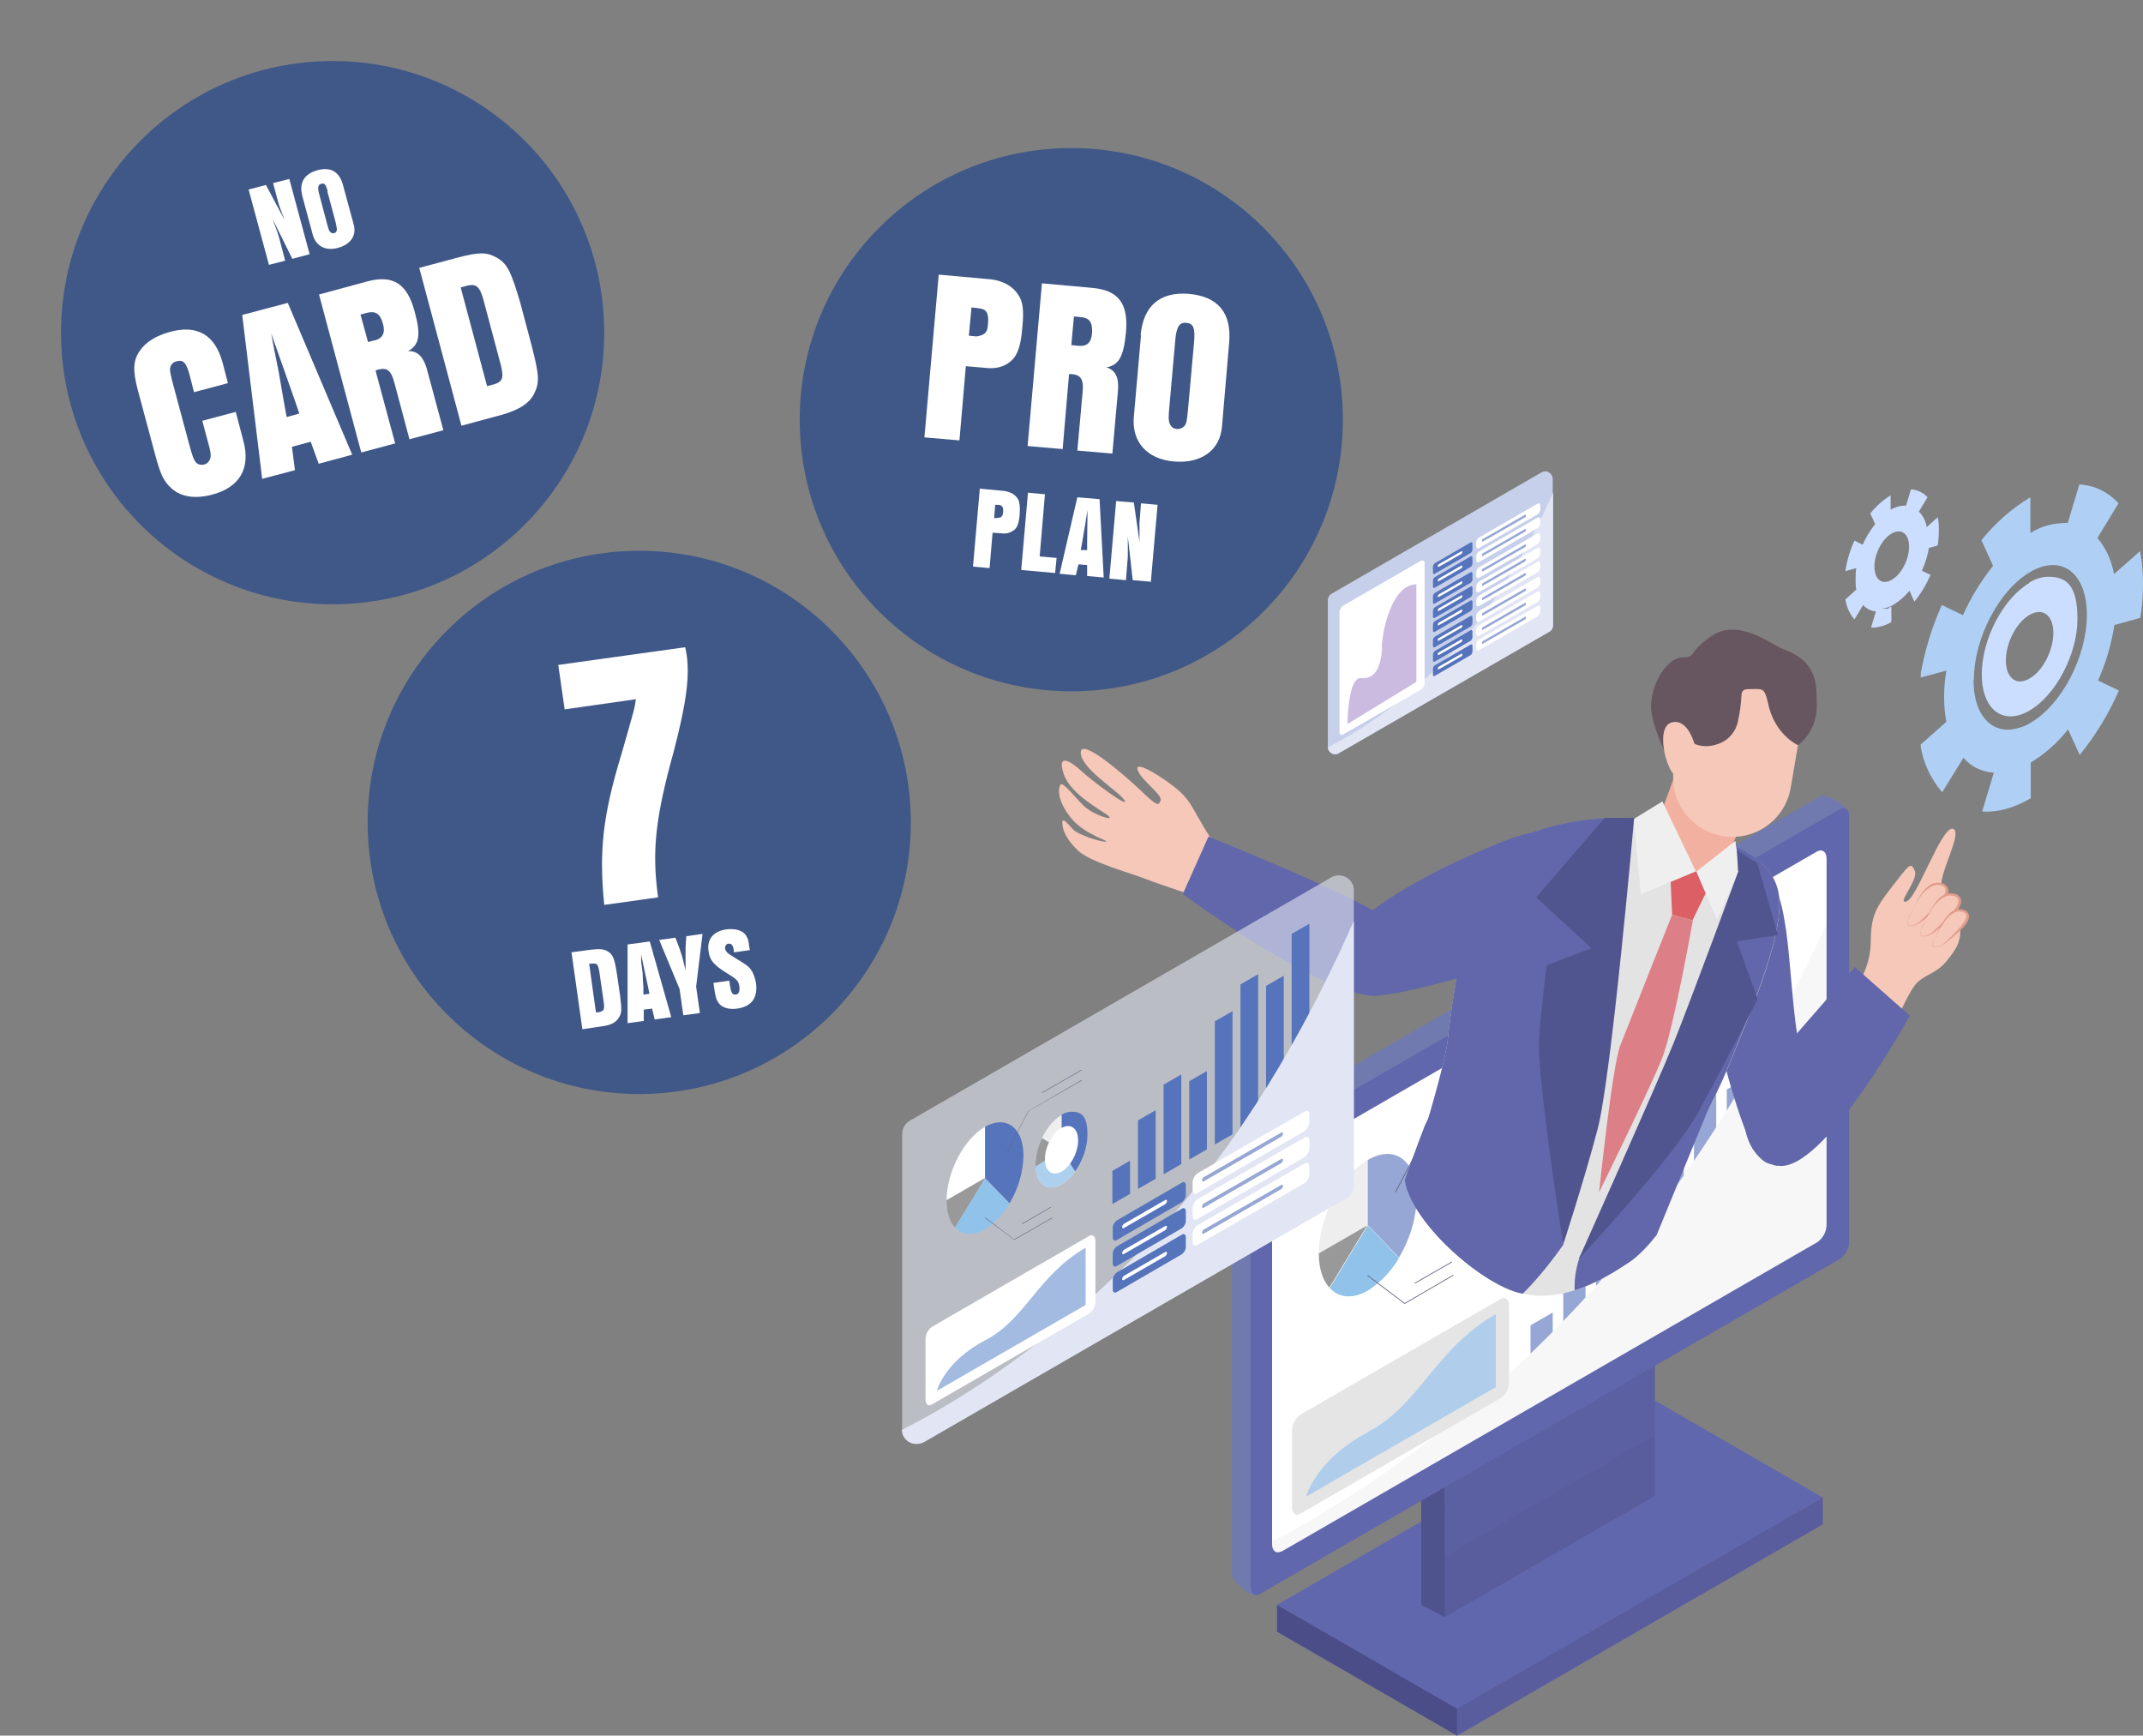 <?xml version="1.0" encoding="UTF-8"?>
<svg xmlns="http://www.w3.org/2000/svg" version="1.1" xmlns:xlink="http://www.w3.org/1999/xlink" viewBox="0 0 568.9 460.7">
  <rect x="0" y="0" width="568.9" height="460.7" fill="#808080" stroke="none"/>
  <!-- Generator: Adobe Illustrator 29.8.2, SVG Export Plug-In . SVG Version: 2.1.1 Build 3)  -->
  <defs>
    <style>
      .st0 {
        fill: #e5e5e6;
      }

      .st1 {
        clip-path: url(#clippath-21);
      }

      .st2 {
        clip-path: url(#clippath-6);
      }

      .st3 {
        clip-path: url(#clippath-7);
      }

      .st4 {
        clip-path: url(#clippath-17);
      }

      .st5 {
        clip-path: url(#clippath-31);
      }

      .st6 {
        fill: #eeeeef;
      }

      .st7 {
        clip-path: url(#clippath-15);
      }

      .st8 {
        clip-path: url(#clippath-33);
      }

      .st9 {
        fill: url(#_名称未設定グラデーション_5);
      }

      .st10 {
        clip-path: url(#clippath-18);
      }

      .st11 {
        clip-path: url(#clippath-4);
      }

      .st12 {
        fill: #595d9e;
      }

      .st13 {
        clip-path: url(#clippath-22);
      }

      .st14 {
        clip-path: url(#clippath-23);
      }

      .st15 {
        fill: #003090;
        opacity: .5;
      }

      .st15, .st16, .st17, .st18 {
        isolation: isolate;
      }

      .st19 {
        fill: #6167ad;
      }

      .st20 {
        fill: #e2e6f4;
      }

      .st21 {
        fill: url(#_名称未設定グラデーション_6);
      }

      .st22 {
        clip-path: url(#clippath-9);
      }

      .st23 {
        fill: #ccdeff;
      }

      .st24 {
        clip-path: url(#clippath-10);
      }

      .st25 {
        fill: #f5c8b9;
      }

      .st26 {
        fill: #fff;
      }

      .st27 {
        clip-path: url(#clippath-25);
      }

      .st28 {
        clip-path: url(#clippath-27);
      }

      .st29 {
        fill: url(#_名称未設定グラデーション_2);
      }

      .st30 {
        fill: #67565f;
      }

      .st31 {
        clip-path: url(#clippath-11);
      }

      .st32, .st33 {
        fill: none;
      }

      .st34 {
        fill: #e19c8c;
      }

      .st35 {
        fill: #61607e;
      }

      .st36 {
        clip-path: url(#clippath-28);
      }

      .st16 {
        opacity: .3;
      }

      .st16, .st17 {
        mix-blend-mode: multiply;
      }

      .st37 {
        clip-path: url(#clippath-1);
      }

      .st38 {
        fill: url(#_名称未設定グラデーション);
      }

      .st39 {
        fill: #e3e3e3;
      }

      .st40 {
        clip-path: url(#clippath-5);
      }

      .st41 {
        fill: #4a4d87;
      }

      .st42 {
        clip-path: url(#clippath-20);
      }

      .st43 {
        clip-path: url(#clippath-8);
      }

      .st44 {
        fill: #6167aa;
      }

      .st45 {
        fill: url(#_名称未設定グラデーション_4);
      }

      .st46 {
        fill: url(#_名称未設定グラデーション_3);
      }

      .st47 {
        fill: #91c2e9;
      }

      .st48 {
        clip-path: url(#clippath-3);
      }

      .st49 {
        clip-path: url(#clippath-26);
      }

      .st50 {
        clip-path: url(#clippath-12);
      }

      .st51 {
        clip-path: url(#clippath-14);
      }

      .st52 {
        clip-path: url(#clippath-30);
      }

      .st53 {
        fill: #efefef;
      }

      .st54 {
        clip-path: url(#clippath-19);
      }

      .st55 {
        fill: #999;
      }

      .st56 {
        fill: #dc5f65;
      }

      .st57 {
        clip-path: url(#clippath-32);
      }

      .st58 {
        fill: #c7d0ea;
      }

      .st59 {
        fill: url(#_名称未設定グラデーション_7);
      }

      .st60 {
        fill: #add0ee;
      }

      .st61 {
        clip-path: url(#clippath-16);
      }

      .st62 {
        fill: #96a7d5;
      }

      .st63 {
        clip-path: url(#clippath-2);
      }

      .st64 {
        opacity: .6;
      }

      .st65 {
        clip-path: url(#clippath-29);
      }

      .st66 {
        fill: #5574bc;
      }

      .st67 {
        clip-path: url(#clippath-13);
      }

      .st68 {
        clip-path: url(#clippath-24);
      }

      .st69 {
        fill: #51558f;
      }

      .st33 {
        stroke: #61607e;
        stroke-linecap: round;
        stroke-linejoin: round;
        stroke-width: .2px;
      }

      .st70 {
        clip-path: url(#clippath);
      }

      .st71 {
        fill: #f2b1a0;
      }

      .st72 {
        fill: #f7f7f7;
      }

      .st73 {
        fill: #dc7f87;
      }

      .st74 {
        fill: #4e528d;
      }
    </style>
    <clipPath id="clippath">
      <rect class="st32" x="223" y="106.9" width="345.9" height="353.8"/>
    </clipPath>
    <clipPath id="clippath-1">
      <path class="st32" d="M531.3,204.8h0M531.4,204.8h0,0M531.4,204.8h0,0M531.5,204.8h0,0M531.5,204.8h0,0M531.5,204.8h0,0M531.6,204.8h0s0,0,0,0M531.6,204.8h0,0M531.6,204.8h0,0M531.6,204.8h0M531.7,204.8h0M531.7,204.8h0s0,0,0,0M531.8,204.8h0,0M531.8,204.8h0,0M531.8,204.8h0,0M531.8,204.8h0,0M531.9,204.8h0,0M531.9,204.8h0,0M532,204.7h0,0M532,204.7h0,0M532,204.7h0,0M532.1,204.7h0,0M532.1,204.7h0M532.1,204.7h0,0M532.1,204.7h0,0M532.1,204.7h0M532.1,204.7h0,0M532.2,204.7h0,0M532.2,204.7h0,0M532.2,204.7h0M532.2,204.7h0M532.2,204.7h0,0M532.2,204.7h0,0M532.3,204.7h0M532.3,204.7h0s0,0,0,0h0M532.4,204.7h0,0M532.4,204.7h0,0M532.4,204.7h0,0M532.4,204.7h0,0M532.4,204.7h0,0M532.4,204.7h0M532.5,204.7h0,0M532.5,204.7h0M532.5,204.7h0,0M532.5,204.7h0M532.5,204.7h0,0M532.5,204.7h0,0M532.6,204.7h0,0M532.6,204.7h0,0M532.6,204.7h0,0M532.6,204.7h0,0M532.7,204.7h0,0M532.7,204.7h0M532.7,204.7h0,0M532.7,204.6h0,0M532.8,204.6h0,0M532.8,204.6h0,0M532.8,204.6h0,0M532.8,204.6h0,0M532.8,204.6h0M532.9,204.6h0,0M532.9,204.6h0,0M532.9,204.6h0,0M532.9,204.6h0M532.9,204.6h0,0M533,204.6h0,0M533,204.6h0,0M533,204.6h0M533.1,204.6h0,0M533.1,204.6h0,0M533.1,204.6h0,0M533.1,204.6h0,0M533.1,204.6h0,0M533.2,204.6h0,0M533.2,204.6h0,0M533.2,204.6h0,0M533.2,204.6h0M533.3,204.6h0,0M533.3,204.5h0M533.3,204.5h0,0M533.4,204.5h0,0M533.4,204.5h0,0M533.5,204.5h0M533.5,204.5h0,0M533.5,204.5h0,0M533.5,204.5h0s0,0,0,0M533.6,204.5h0,0M533.6,204.5h0,0M533.6,204.4h0,0M533.6,204.4h0,0M533.8,204.4h0s0,0,0,0h0M533.8,204.4h0,0M533.8,204.4h0,0M533.8,204.4h0M533.8,204.4h0,0M533.8,204.4h0,0M533.8,204.4h0s0,0,0,0h0M533.9,204.4h0,0M533.9,204.4h0M533.9,204.4h0,0M533.9,204.4h0,0M533.9,204.4h0,0M533.9,204.4h0,0M534,204.4h0,0M534,204.4h0,0M534,204.3h0s0,0,0,0M534.1,204.3h0,0M534.1,204.3h0,0M534.1,204.3h0,0M534.1,204.3h0,0M534.2,204.3h0s0,0,0,0M534.2,204.3h0,0M534.2,204.3h0,0M534.2,204.3h0,0M534.2,204.3h0,0M534.3,204.3h0,0M534.3,204.2h0M534.3,204.2h0s0,0,0,0M534.4,204.2h0,0M534.4,204.2h0,0M534.4,204.2h0,0M534.4,204.2h0,0M534.5,204.2h0s0,0,0,0h0,.1M534.5,204.2h0,0M534.6,204.1h0,0M534.6,204.1h0,0M534.6,204.1h0,0M534.6,204.1h0s0,0,0,0h0M534.7,204.1h0M534.7,204.1h0,0M534.7,204.1h0,0M534.8,204.1h0,0M534.8,204.1h0,0M534.9,204h0s0,0,0,0h0M534.9,204h0,0M534.9,204h0,0M535,204h0,0M535,204h0M535,204h0s0,0,0,0M535,204h0,0M535,204h0M535.1,203.9h0,0M535.1,203.9h0,0M535.1,203.9h0,0M535.2,203.9h0s0,0,0,0h0M535.2,203.9h0,0M535.3,203.8h0,0M535.3,203.8h0,0M535.4,203.8h0s0,0,0,0h0s0,0,0,0M535.5,203.7h0,0M535.5,203.7h0s0,0,0,0h0,0M535.5,203.7h0,0M535.6,203.7h0,0M535.6,203.7h0,0M535.6,203.7h0,0M535.6,203.6h0,0M535.6,203.6h0,0M535.7,203.6h0,0M535.7,203.6h0s0,0,0,0M535.7,203.6h0M535.7,203.6h0M535.7,203.6h0M535.7,203.6h0,0M535.8,203.6h0,0M535.8,203.6h0,0M535.9,203.5h0s0,0,0,0h0,.1M535.9,203.5h0,0M536,203.5h0s0,0,0,0h0s0,0,0,0h0,0M536,203.5h0s0,0,0,0h0M536,203.5h0M536.1,203.4h0M536.1,203.4h0,0M536.1,203.4h0,0M536.1,203.4h0,0M536.2,203.4h0s0,0,0,0h0,0M536.3,203.3h0,0M536.3,203.3h0,0M536.3,203.3h0,0M536.3,203.3h0,0M536.4,203.3h0s0,0,0,0M536.6,203.2h0s0,0,0,0h0s0,0,0,0h0s0,0,0,0h0s0,0,0,0h0s0,0,0,0h0s0,0,0,0h0s.2,0,.2,0M536.6,203.1h0,0M536.7,203.1s0,0,0,0h0,0M536.7,203.1h0,0M536.8,203h0,0M536.9,203h0s0,0,0,0h0,0M536.9,202.9h0,0M536.9,202.9h0,0M536.9,202.9h0,0M537,202.9h0,0M537,202.9h0,0M537.1,202.8h0s0,0,0,0M537.1,202.8h0M537.1,202.8h0,0M537.1,202.8h0s0,0,0,0h0M537.1,202.8h0,0M537.2,202.7h0s0,0,0,0h0M537.2,202.7h0s0,0,0,0M537.2,202.7h0,0M537.3,202.7h0,0M537.3,202.7h0,0M537.3,202.7h0s0,0,0,0h0,0M537.3,202.7h0s0,0,0,0M537.4,202.6h0,0M537.4,202.6h0s0,0,0,0h0M537.4,202.6h0s0,0,0,0h0M537.4,202.6h0,0M537.5,202.6h0,0M537.5,202.6h0s0,0,0,0M537.5,202.6h0M537.5,202.5h0s0,0,0,0h0M537.6,202.5h0,0M537.6,202.5h0,0M537.6,202.5h0,0M537.6,202.5h0,0M537.6,202.5h0,0M537.7,202.4h0s0,0,0,0h0s0,0,0,0M537.7,202.4h0s0,0,0,0h0M537.7,202.4h0,0M537.8,202.4h0,0M537.8,202.4h0s0,0,0,0h0M537.8,202.4h0,0M537.9,202.3h0,0M537.9,202.3h0M537.9,202.3h0s0,0,0,0M538,202.3h0s0,0,0,0h0M538,202.3h0,0M538,202.2h0,0M538,202.2h0M538.1,202.2h0,0M538.1,202.2h0,0M538.1,202.2h0s0,0,0,0h0M538.1,202.2h0s0,0,0,0M538.1,202.2h0s0,0,0,0M538.1,202.2h0,0M538.2,202.1h0M538.2,202.1h0s0,0,0,0h0M538.2,202.1h0,0M538.2,202.1h0,0M538.3,202.1h0,0M538.3,202.1h0s0,0,0,0M538.3,202.1h0,0M538.3,202h0M538.3,202h0,0M538.3,202h0M538.4,202h0M538.4,202h0M538.4,202h0M538.4,202h0,0M538.4,202h0,0M538.5,202h0s0,0,0,0M538.5,201.9h0M538.5,201.9h0,0M538.6,201.9h0s0,0,0,0h0s0,0,0,0h0M538.6,201.9h0s0,0,0,0h0,0M538.6,201.9h0M538.6,201.9h0,0M538.6,201.8h0M538.7,201.8h0M538.7,201.8h0,0M538.7,201.8h0M538.7,201.8h0,0M538.7,201.8h0s0,0,0,0M538.7,201.8h0,0M538.7,201.8h0,0M538.8,201.8h0s0,0,0,0M538.8,201.8h0M538.8,201.8h0s0,0,0,0M538.8,201.8h0M538.8,201.7h0M538.9,201.7h0M538.9,201.7h0,0M538.9,201.7h0M539,201.7h0,0M539.1,201.6h0M539.1,201.6h0,0M539.1,201.6h0M539.1,201.6h0M539.2,201.5h0M539.2,201.5h0M539.2,201.5h0,0M539.3,201.5h0,0M539.3,201.5h0M539.3,201.5h0M539.3,201.5h0,0M561.5,165h0M561.5,164.9h0s0,0,0,0M561.6,164.7h0s0,0,0,0M561.6,164.4h0M561.6,164.4h0M561.3,152.8h0M561.3,152.6h0M561.2,152.6h0M561.2,152.6h0M561.2,152.5h0M561.2,152.4h0M561.2,152.4h0s0,0,0,0M561.2,152.4h0M561.2,152.3h0M561.2,152.3h0M561.2,152.2h0M561.2,152.2h0s0,0,0,0M524,180.5c0-11.1,6.7-23.9,15-28.7,8.3-4.8,15,.3,15,11.4s-6.7,23.9-15,28.7c-1.8,1.1-3.9,1.7-6,1.8-5.3,0-9.1-4.9-9.1-13.2M556.7,142.6h0M556.7,142.6h0M556.7,142.5h0M556.6,142.5h0M556.6,142.5h0M556.6,142.4h0M556.6,142.4h0M556.5,142.4h0s0,0,0,0M556.4,142.2h0,0M556.4,142.2h0M556.3,142.1h0s0,0,0,0h0s0,0,0,0h0s0,0,0,0h0s0,0,0,0h0M556.3,142.1h0s0,0,0,0h0s0,0,0,0M556.2,142h0s0,0,0,0h0s0,0,0,0M556.2,142h0s0,0,0,0M556.2,142h0M556.2,142h0s0,0,0,0h0M556.2,142h0M556.1,141.9h0s0,0,0,0h0M556,141.9h0s0,0,0,0h0s0,0,0,0h0s0,0,0,0h0s0,0,0,0h0s0,0,0,0h0s0,0,0,0M556,141.8h0s0,0,0,0M556,141.8h0s0,0,0,0h0s0,0,0,0h0M556,141.8h0s0,0,0,0h0M555.9,141.7h0s0,0,0,0h0s0,0,0,0h0s0,0,0,0M555.8,141.7h0s0,0,0,0h0s0,0,0,0h0s0,0,0,0h0s0,0,0,0h0s0,0,0,0M555.8,141.6h0M555.8,141.6h0M555.8,141.6h0M555.8,141.7h0M555.8,141.7h0M555.8,141.7h0M555.8,141.7h0,0M555.8,141.6h0M555.7,141.6h0M555.7,141.6h0M555.7,141.6h0M555.7,141.6h0M555.7,141.6h0M555.7,141.5h0M555.7,141.5h0M555.6,141.5h0s0,0,0,0M555.6,141.5h0M555.6,141.5h0M555.6,141.5h0M555.6,141.5h0M555.6,141.5h0s0,0,0,0M555.5,141.4h0M555.5,141.4h0M555.5,141.4h0M555.5,141.4h0M555.5,141.4h0M555.5,141.4h0M555.4,141.3h0M555.4,141.3h0s0,0,0,0M555.4,141.3h0s0,0,0,0M555.4,141.3h0M555.3,141.3h0M555.3,141.3h0s0,0,0,0M555.3,141.3h0M555.3,141.2h0M555.3,141.2h0M555.3,141.2h0M555.3,141.2h0M555.3,141.2h0s0,0,0,0M555.3,141.2h0s0,0,0,0M555.2,141.2h0,0M555.2,141.2h0,0M555.2,141.1h0s0,0,0,0h0s0,0,0,0h0s0,0,0,0M555.2,141.1h0M555.1,141.1h0s0,0,0,0M555.1,141.1h0,0M555.1,141.1h0M555.1,141.1h0,0M555.1,141.1h0s0,0,0,0h0M555,141h0s0,0,0,0h0s0,0,0,0M555,141h0s0,0,0,0M555,141h0M555,141h0s0,0,0,0M554.9,141h0s0,0,0,0h0s0,0,0,0h0s0,0,0,0M554.9,140.9h0,0M554.9,140.9h0s0,0,0,0M554.8,140.9h0s0,0,0,0h0s0,0,0,0h0s0,0,0,0M554.8,140.9h0M554.8,140.8h0s0,0,0,0h0M554.8,140.8h0s0,0,0,0M554.8,140.8h0M554.7,140.8h0M554.7,140.8h0s0,0,0,0M554.7,140.8h0,0M554.7,140.8h0M554.6,140.7h0M554.6,140.7h0M548.8,138.8h0c-3.5,0-6.9.8-9.8,2.7v-9.5c-5,3-9.4,6.9-13,11.4l3.1,6.8h0c-3.2,4-5.9,8.4-8,13.1,0,0,0,0,0,0l-5.6-2.7c-2.8,6.2-4.7,12.7-5.8,19.3l7-1.9h0c-.4,2.3-.6,4.7-.6,7.1,0,2.2.2,4.3.6,6.5h0s-6.9,6.1-6.9,6.1c.7,4.7,2.7,9,5.8,12.6l5.6-9.1h0c0,0,0-.1,0-.1,2,2.4,4.9,3.8,8.1,4h0l-3.1,10.3c4.1.3,8.4-.9,12.9-3.5h0s0-9.5,0-9.5c3.8-2.3,7.2-5.3,9.9-8.8h0c0,0,3.1,6.8,3.1,6.8,4.2-5.2,7.7-10.9,10.4-17.1l-5.6-2.7v.2c2.1-4.7,3.6-9.7,4.4-14.9l6.9-1.9c.5-3,.7-6.1.7-9.2,0-2.8-.2-5.7-.8-8.5l-6.9,6.1c-.6-3.5-2.1-6.9-4.4-9.6l5.6-9.2c-2.7-3-6.4-4.8-10.4-5l-3.1,10.3Z"/>
    </clipPath>
    <linearGradient id="_名称未設定グラデーション" data-name="名称未設定グラデーション" x1="-396.1" y1="612.7" x2="-396.1" y2="612.7" gradientTransform="translate(23592.3 53482.3) scale(59 -87)" gradientUnits="userSpaceOnUse">
      <stop offset="0" stop-color="#91c2e9"/>
      <stop offset="1" stop-color="#ccdeff"/>
    </linearGradient>
    <clipPath id="clippath-2">
      <path class="st32" d="M532.5,175.3c0-4.7,2.8-10.1,6.3-12.1,3.5-2,6.3.1,6.3,4.8s-2.8,10.1-6.3,12.1c-.8.5-1.6.7-2.5.8-2.2,0-3.8-2.1-3.8-5.5M538.8,154.7c-7,4.1-12.7,14.9-12.7,24.3s5.7,13.7,12.7,9.6c7-4.1,12.7-15,12.7-24.3s-3.2-11.2-7.7-11.2c-1.8,0-3.5.6-5.1,1.5h0Z"/>
    </clipPath>
    <linearGradient id="_名称未設定グラデーション_2" data-name="名称未設定グラデーション 2" x1="-394.3" y1="610.6" x2="-394.2" y2="610.6" gradientTransform="translate(10261.2 24314.1) scale(25.5 -39.5)" gradientUnits="userSpaceOnUse">
      <stop offset="0" stop-color="#91c2e9"/>
      <stop offset="1" stop-color="#ccdeff"/>
    </linearGradient>
    <clipPath id="clippath-3">
      <rect class="st32" x="223" y="106.9" width="345.9" height="353.8"/>
    </clipPath>
    <clipPath id="clippath-4">
      <polygon class="st32" points="339 426 386.8 453.6 483.9 397.5 436.1 369.9 339 426"/>
    </clipPath>
    <linearGradient id="_名称未設定グラデーション_3" data-name="名称未設定グラデーション 3" x1="-396.1" y1="612.7" x2="-396" y2="612.7" gradientTransform="translate(57625.5 51679.5) scale(144.9 -83.7)" gradientUnits="userSpaceOnUse">
      <stop offset="0" stop-color="#96a7d5"/>
      <stop offset="1" stop-color="#6167ad"/>
    </linearGradient>
    <clipPath id="clippath-5">
      <rect class="st32" x="223" y="106.9" width="345.9" height="353.8"/>
    </clipPath>
    <clipPath id="clippath-6">
      <rect class="st32" x="383.6" y="356.3" width="55.7" height="56.9"/>
    </clipPath>
    <clipPath id="clippath-7">
      <path class="st32" d="M483.3,211.3l-153.9,88.9c-1.5,1.1-2.4,2.8-2.5,4.7v112.8c0,1.8,5.3,6.4,6.7,5.7l149.7-92.7c1.5-1.1,2.4-2.8,2.5-4.7l5.1-110.1c0-1.6-5-4.7-7-4.7-.2,0-.4,0-.5.1h0Z"/>
    </clipPath>
    <linearGradient id="_名称未設定グラデーション_4" data-name="名称未設定グラデーション 4" x1="-396.2" y1="613.8" x2="-396.2" y2="613.8" gradientTransform="translate(65178.6 130983.7) scale(163.9 -212.9)" gradientUnits="userSpaceOnUse">
      <stop offset="0" stop-color="#96a7d5"/>
      <stop offset=".3" stop-color="#96a7d5"/>
      <stop offset=".6" stop-color="#4a4d87"/>
      <stop offset="1" stop-color="#4a4d87"/>
    </linearGradient>
    <clipPath id="clippath-8">
      <rect class="st32" x="223" y="106.9" width="345.9" height="353.8"/>
    </clipPath>
    <clipPath id="clippath-9">
      <polygon class="st32" points="334.9 307.4 334.9 418.9 487.9 330.5 487.9 219.1 334.9 307.4"/>
    </clipPath>
    <clipPath id="clippath-10">
      <rect class="st32" x="316.6" y="176.2" width="195.4" height="278.9"/>
    </clipPath>
    <clipPath id="clippath-11">
      <rect class="st32" x="223" y="106.9" width="345.9" height="353.8"/>
    </clipPath>
    <clipPath id="clippath-12">
      <path class="st32" d="M389,303.9c-4.9,2.8-8.8,10.4-8.8,16.9s4,9.5,8.8,6.7,8.8-10.4,8.8-16.9-2.2-7.7-5.3-7.7c-1.2,0-2.4.4-3.5,1.1h0Z"/>
    </clipPath>
    <clipPath id="clippath-13">
      <rect class="st32" x="223" y="106.9" width="345.9" height="353.8"/>
    </clipPath>
    <clipPath id="clippath-14">
      <path class="st32" d="M363.1,380.2c-13.8,7.2-16.4,17.1-16.4,17.1l50.4-29.1v-19.4c-16.4,9.5-20.2,24.2-34,31.3Z"/>
    </clipPath>
    <linearGradient id="_名称未設定グラデーション_5" data-name="名称未設定グラデーション 5" x1="-392.6" y1="613.1" x2="-392.5" y2="613.1" gradientTransform="translate(20001.2 65743.6) scale(50.4 -106.6)" gradientUnits="userSpaceOnUse">
      <stop offset="0" stop-color="#96a7d5"/>
      <stop offset="1" stop-color="#b0ceec"/>
    </linearGradient>
    <clipPath id="clippath-15">
      <rect class="st32" x="223" y="106.9" width="345.9" height="353.8"/>
    </clipPath>
    <clipPath id="clippath-16">
      <path class="st32" d="M255,200.8l-32,81.3,22.2,65.4,59.2-10.9,68.7-27.6c-3.3,10.9,18,30.8,29.8,34.1,12.4,3.4,24-4.4,29.4-7.9,5.5-3.5,11.4-12.8,11.4-12.8l46.4,3.7,47.9-63.8-7-70.4-76.7-59.2-199.1,68.2Z"/>
    </clipPath>
    <clipPath id="clippath-17">
      <path class="st32" d="M397.1,225.6c-5.9,4.1-11.5,37.8-12.7,49.8-.7,7.1-6.4,25.8-11,40,3.6,11,19.7,24.9,29.5,27.5,11,3,21.4-2.9,27.4-6.6,5.8-9.9,22.3-38.1,28.3-52.7,7.3-17.8,15.4-37.1,13.5-46.8-1.9-9.7-13.4-13.4-23.3-16.6-6.3-2.1-12.9-3.1-19.5-3.1-15.5,0-27.9,5.5-32.2,8.4h0Z"/>
    </clipPath>
    <clipPath id="clippath-18">
      <path class="st32" d="M255,200.8l-32,81.3,22.2,65.4,59.2-10.9,68.7-27.6c-3.3,10.9,18,30.8,29.8,34.1,12.4,3.4,24-4.4,29.4-7.9,5.5-3.5,11.4-12.8,11.4-12.8l46.4,3.7,47.9-63.8-7-70.4-76.7-59.2-199.1,68.2Z"/>
    </clipPath>
    <clipPath id="clippath-19">
      <rect class="st32" x="223" y="106.9" width="345.9" height="353.8"/>
    </clipPath>
    <clipPath id="clippath-20">
      <rect class="st32" x="239.4" y="232.4" width="120" height="150.8"/>
    </clipPath>
    <clipPath id="clippath-21">
      <path class="st32" d="M239.4,298.7v80.7c0,2.2,1.7,3.9,3.9,3.9.7,0,1.4-.2,2-.5l112.2-64.8c1.2-.7,1.9-2,1.9-3.3v-85.2l-120,69.3Z"/>
    </clipPath>
    <clipPath id="clippath-22">
      <rect class="st32" x="225" y="195.8" width="153.3" height="218.8"/>
    </clipPath>
    <clipPath id="clippath-23">
      <rect class="st32" x="223" y="106.9" width="345.9" height="353.8"/>
    </clipPath>
    <clipPath id="clippath-24">
      <rect class="st32" x="274.9" y="295.2" width="13.8" height="20.1"/>
    </clipPath>
    <clipPath id="clippath-25">
      <path class="st32" d="M281.8,296c-3.8,2.2-6.9,8.1-6.9,13.2s3.1,7.4,6.9,5.2c3.8-2.2,6.9-8.1,6.9-13.2s-1.7-6.1-4.2-6.1c-1,0-1.9.3-2.7.8h0Z"/>
    </clipPath>
    <clipPath id="clippath-26">
      <rect class="st32" x="223" y="106.9" width="345.9" height="353.8"/>
    </clipPath>
    <clipPath id="clippath-27">
      <path class="st32" d="M261.5,355.8c-10.8,5.6-12.8,13.4-12.8,13.4l39.5-22.8v-15.2c-12.8,7.4-15.9,19-26.7,24.6Z"/>
    </clipPath>
    <linearGradient id="_名称未設定グラデーション_6" data-name="名称未設定グラデーション 6" x1="-388.6" y1="612.7" x2="-388.6" y2="612.7" gradientTransform="translate(15579.2 51590.9) scale(39.5 -83.6)" gradientUnits="userSpaceOnUse">
      <stop offset="0" stop-color="#96a7d5"/>
      <stop offset="1" stop-color="#b0ceec"/>
    </linearGradient>
    <clipPath id="clippath-28">
      <rect class="st32" x="223" y="106.9" width="345.9" height="353.8"/>
    </clipPath>
    <clipPath id="clippath-29">
      <rect class="st32" x="352.5" y="125.1" width="59.7" height="75.1"/>
    </clipPath>
    <clipPath id="clippath-30">
      <path class="st32" d="M352.5,158.1v40.2c0,1.1.9,1.9,1.9,1.9.3,0,.7,0,1-.3l55.9-32.2c.6-.3,1-1,1-1.7v-42.4l-59.7,34.5Z"/>
    </clipPath>
    <clipPath id="clippath-31">
      <rect class="st32" x="345.4" y="106.9" width="76.3" height="108.9"/>
    </clipPath>
    <clipPath id="clippath-32">
      <rect class="st32" x="223" y="106.9" width="345.9" height="353.8"/>
    </clipPath>
    <clipPath id="clippath-33">
      <path class="st32" d="M366.9,171.9c-.3,5.7-2.1,8.4-5.6,8.1s-3.6,12.2-3.6,12.2l18.3-11.2v-25.9c-6.2.1-8.9,11.1-9.2,16.8Z"/>
    </clipPath>
    <linearGradient id="_名称未設定グラデーション_7" data-name="名称未設定グラデーション 7" x1="-400" y1="601.6" x2="-400" y2="601.6" gradientTransform="translate(16776.7 19935.4) scale(41.4 -32.8)" gradientUnits="userSpaceOnUse">
      <stop offset="0" stop-color="#96a7d5"/>
      <stop offset=".5" stop-color="#b0ceec"/>
      <stop offset="1" stop-color="#ffceec"/>
    </linearGradient>
  </defs>
  <g class="st18">
    <g id="_レイヤー_1" data-name="レイヤー_1">
      <g id="_グループ_893" data-name="グループ_893">
        <g id="_グループ_39" data-name="グループ_39">
          <g id="_グループ_51" data-name="グループ_51">
            <circle id="_楕円形_8" data-name="楕円形_8" class="st15" cx="88.3" cy="88.3" r="72.1"/>
            <g id="NO" class="st18">
              <g class="st18">
                <path class="st26" d="M82.1,67.5l-4.5,1.2-5.2-10.5c.2.7.4,1.2.5,1.4.2.6.5,1.3.7,1.9.1.3.3.9.5,1.6l1.6,6.1-4.3,1.1-5.4-20,4.6-1.2,4.9,9.2c-.2-.7-.4-1.1-.5-1.3-.9-2.5-1-2.7-1.2-3.5l-1.3-4.9,4.3-1.1,5.4,20Z"/>
                <path class="st26" d="M80.3,52.2c-1-3.6.4-6,3.9-7,3.6-1,6,.4,6.9,4.1l2.8,10.3c.8,2.9-.8,5.3-4.2,6.2-3.3.9-5.9-.5-6.7-3.6l-2.7-10ZM87,50.7c-.5-1.7-.9-2.2-1.7-1.9-.9.2-1,.9-.6,2.6l2.2,8.3c.3,1,.4,1.4.6,1.7.3.4.7.6,1.2.5.4-.1.6-.4.7-.7.1-.4,0-.7-.3-2.2l-2.2-8.2Z"/>
              </g>
            </g>
            <g id="CARD" class="st18">
              <g class="st18">
                <path class="st26" d="M62.6,109.4l2,7.6c2,7.3-1,12.4-8.3,14.3-4.5,1.2-8.2.6-10.7-1.6-2.1-1.9-2.9-3.5-4.3-8.6l-4.7-17.5c-1.4-5.3-1.3-8,.6-10.6,1.6-2.3,4.3-3.9,7.9-4.9,7.3-2,12,.8,14,8.2l1.4,5.4-9,2.4-1.1-4.3c-.9-3.5-1.7-4.4-3.5-3.9-.9.2-1.5.8-1.7,1.6-.2.7,0,1.4.5,3.6l4.7,17.5c.7,2.5,1,3.3,1.5,4,.5.7,1.4.9,2.3.7.9-.2,1.5-1,1.7-1.9.1-.8,0-1.7-.7-4.1l-1.5-5.6,9-2.4Z"/>
                <path class="st26" d="M82.3,117.3l-4.8,1.3.8,6.2-8.7,2.3-5.3-43.5,12.1-3.2,17.1,40.3-8.9,2.4-2.1-5.8ZM79.4,109.6l-1.4-4.1-6-17,.7,3.8c.6,2.9,1.1,5.6,1.3,6.5.4,2.5.9,5,1.3,7.5l.8,4.4,3.3-.9Z"/>
                <path class="st26" d="M84.6,78.2l12.9-3.5c6.8-1.8,10.6.5,12.6,8.1,1.7,6.2,1.2,8.8-1.8,10.4,2.7-.1,4.3,1.6,5.3,5.8l4.1,15.2-9,2.4-4-15c-.9-3.3-1.9-4.1-4.3-3.5-.1,0-.4.1-.7.3l5.2,19.3-9,2.4-11.2-41.9ZM99.4,90.4c2.2-.6,2.9-2,2.3-4.3-.7-2.8-2-3.6-4.1-3.1l-1.9.5,2,7.3,1.8-.5Z"/>
                <path class="st26" d="M111.3,71.1l10.5-2.8c5.4-1.4,7.4-1.4,10.1.1,2.8,1.6,3.8,3.8,6.2,11.9l3,11.3c2.1,8.2,2.2,9.9.6,13.1-1.3,2.4-3.8,4-8.1,5.3l-11.1,3-11.2-41.9ZM131.2,102c2.3-.7,2.6-1.8,1.7-5.3l-4.5-16.9c-1-3.7-1.9-4.5-4.3-4l-1.8.5,7,26.2,1.9-.5Z"/>
              </g>
            </g>
          </g>
        </g>
        <g id="_グループ_40" data-name="グループ_40">
          <g id="_グループ_888" data-name="グループ_888">
            <circle id="_楕円形_10" data-name="楕円形_10" class="st15" cx="169.7" cy="218.3" r="72.1"/>
            <g id="_7" class="st18">
              <g class="st18">
                <path class="st26" d="M160.4,240.1c-1.4-14.2-.4-23.6,4.6-40,3.4-11.9,3.5-12.1,3.8-14.5l-18.9,2.7-1.7-11.8,33.7-4.7.4,2.1c.8,5.8-.1,12.7-3.4,25.4-4.9,17.7-5.9,26.5-4.2,38.9l-14.3,2Z"/>
              </g>
            </g>
            <g id="DAYS" class="st18">
              <g class="st18">
                <path class="st26" d="M151.6,252.8l5.2-.7c2.6-.3,3.6-.2,4.8.6,1.2.9,1.6,2,2.2,6l.8,5.5c.5,4,.5,4.8-.5,6.2-.8,1.1-2,1.7-4.1,2l-5.4.8-2.9-20.5ZM159.2,268.6c1.1-.2,1.3-.7,1.1-2.4l-1.2-8.3c-.3-1.8-.6-2.3-1.8-2.1h-.9c0,.1,1.8,12.9,1.8,12.9h.9Z"/>
                <path class="st26" d="M173.3,267.7l-2.4.3v3s-4.3.6-4.3.6v-20.9s5.9-.8,5.9-.8l5.7,20.1-4.4.6-.7-2.9ZM172.4,263.8l-.4-2-1.8-8.4v1.8c.2,1.4.3,2.7.4,3.1,0,1.2.1,2.4.2,3.6v2.1c.1,0,1.7-.2,1.7-.2Z"/>
                <path class="st26" d="M184.8,261.9l1,7-4.4.6-1-7-5.4-13,4.3-.6,1.1,2.9c.7,2,.7,2.1,1.6,5.8,0-.6,0-1.2,0-1.4,0-2.9,0-3.1,0-4.7l.2-3,4.3-.6-1.7,14Z"/>
                <path class="st26" d="M193.6,260.3l.2,1.4c.3,1.8.6,2.4,1.5,2.3.8-.1,1.1-.8,1-2-.2-1.6-.6-2-3.2-3.6-3.6-2.2-4.7-3.5-5-5.9-.5-3.2,1.3-5.3,4.7-5.8,2.5-.3,4.5.3,5.3,1.7.4.7.6,1,.8,2.9q.1.7.2.9l-4.3.6c0-.3,0-.5,0-.7-.2-1.1-.6-1.7-1.4-1.6-.6,0-1,.7-.9,1.3,0,.3.3.8.6,1.1q.4.4,2.7,1.8l.7.4c1.7,1.1,2.2,1.4,2.8,2.2.6.8,1.1,2.1,1.4,3.6.5,3.9-1.1,6.2-4.8,6.8-1.9.3-3.5,0-4.6-.9-.6-.5-1.1-1.3-1.3-2.3-.1-.3-.2-.9-.4-2.2l-.2-1.4,4.3-.6Z"/>
              </g>
            </g>
          </g>
        </g>
        <g id="_グループ_41" data-name="グループ_41">
          <circle id="_楕円形_9" data-name="楕円形_9" class="st15" cx="284.4" cy="111.4" r="72.1"/>
          <g id="PRO" class="st18">
            <g class="st18">
              <path class="st26" d="M249.2,72.9l13.3,1.2c3.8.3,6.7,2,8.2,4.8.9,1.7,1.1,3.8.7,8-.4,5-1.3,7.5-3.1,9-1.6,1.4-3.8,2-6.1,1.8l-5.8-.5-1.7,19.7-9.3-.8,3.8-43.2ZM259.1,89.3c.6,0,1.6-.3,2.2-.7.6-.5.9-1.1,1-2.8.2-2.8-.4-3.8-2.7-4l-1.7-.2-.7,7.5,1.9.2Z"/>
              <path class="st26" d="M276.5,75.2l13.3,1.2c7.1.6,9.8,4.1,9.1,11.9-.6,6.3-1.9,8.7-5.2,9.2,2.6.8,3.5,2.9,3,7.2l-1.4,15.7-9.3-.8,1.4-15.5c.3-3.4-.4-4.5-2.8-4.8-.1,0-.5,0-.8,0l-1.7,19.9-9.3-.8,3.8-43.2ZM286.3,91.8c2.3.2,3.4-.9,3.6-3.3.2-2.8-.6-4.1-2.8-4.3l-2-.2-.7,7.6,1.9.2Z"/>
              <path class="st26" d="M302.8,89c.7-7.8,5.1-11.6,12.8-11,7.8.7,11.4,5.1,10.7,13l-1.9,22.2c-.5,6.3-5.5,9.9-12.7,9.3-7.2-.6-11.3-5.2-10.7-11.9l1.9-21.6ZM317,90.8c.3-3.8-.2-4.9-2-5.1-1.9-.2-2.7,1-3,4.6l-1.6,18c-.2,2.3-.2,3,0,3.8.3,1.1,1,1.7,2.1,1.8.8,0,1.5-.3,2-.9.5-.7.6-1.4.9-4.5l1.6-17.8Z"/>
            </g>
          </g>
          <g id="PLAN" class="st18">
            <g class="st18">
              <path class="st26" d="M260,129.7l6.4.6c1.8.2,3.2,1,3.9,2.3.4.8.5,1.8.4,3.8-.2,2.4-.6,3.6-1.5,4.3-.8.6-1.8,1-2.9.9l-2.8-.2-.8,9.4-4.4-.4,1.8-20.6ZM264.7,137.5c.3,0,.8-.1,1.1-.3.3-.2.4-.5.5-1.3.1-1.3-.2-1.8-1.3-1.9h-.8c0,0-.3,3.5-.3,3.5h.9Z"/>
              <path class="st26" d="M273,130.8l4.4.4-1.4,16.5,4.5.4-.4,4-9-.8,1.8-20.6Z"/>
              <path class="st26" d="M288.7,150l-2.4-.2-.7,2.9-4.3-.4,4.7-20.3,5.9.5,1.1,20.8-4.4-.4v-3ZM288.6,146.1v-2.1s.1-8.6.1-8.6l-.3,1.8c-.2,1.4-.4,2.7-.5,3.1-.2,1.2-.4,2.4-.6,3.6l-.4,2.1h1.6Z"/>
              <path class="st26" d="M305.4,154.4l-4.7-.4-1.3-11.6c0,.7,0,1.2,0,1.5,0,.7,0,1.4,0,2.1,0,.3,0,1,0,1.7l-.5,6.3-4.4-.4,1.8-20.6,4.7.4,1.5,10.4c0-.7,0-1.2,0-1.4,0-2.6,0-2.8,0-3.7l.4-5.1,4.4.4-1.8,20.6Z"/>
            </g>
          </g>
        </g>
        <g id="_グループ_558" data-name="グループ_558">
          <g class="st70">
            <g id="_グループ_557" data-name="グループ_557">
              <g id="_グループ_483" data-name="グループ_483">
                <g class="st37">
                  <g id="_グループ_482" data-name="グループ_482">
                    <rect id="_長方形_255" data-name="長方形_255" class="st38" x="509.9" y="128.5" width="59" height="87"/>
                  </g>
                </g>
              </g>
              <g id="_グループ_485" data-name="グループ_485">
                <g class="st63">
                  <g id="_グループ_484" data-name="グループ_484">
                    <rect id="_長方形_256" data-name="長方形_256" class="st29" x="526.1" y="153.1" width="25.5" height="39.5"/>
                  </g>
                </g>
              </g>
              <g id="_グループ_487" data-name="グループ_487">
                <g class="st48">
                  <g id="_グループ_486" data-name="グループ_486">
                    <path id="_パス_2142" data-name="パス_2142" class="st23" d="M511.5,145.4h0c0,0,0,.1,0,.1h0c0,0,0,0,0,.1h0s2.9-.8,2.9-.8c.2-1.3.3-2.6.3-3.9,0-1.2,0-2.4-.3-3.6l-2.9,2.6h0v.2h0c-.2-1.6-.9-3.1-2.1-4.3h0s0,0,0,0h0s0,0,0,0h0s2.3-3.8,2.3-3.8c-1.1-1.2-2.7-2-4.4-2.1l-1.3,4.3h0c-1.5,0-2.9.4-4.1,1.1v-3.8c-2.1,1.3-3.9,2.9-5.4,4.8l1.3,2.8h0c-1.3,1.7-2.5,3.5-3.3,5.5,0,0,0,0,0,0l-2.2-1.1c-1.2,2.6-2,5.3-2.4,8.1l2.9-.8h0c-.2,1-.2,2-.2,3,0,.9,0,1.8.2,2.7h0s-2.9,2.6-2.9,2.6c.3,2,1.1,3.8,2.4,5.3l2.3-3.8h0s0,0,0,0c.9,1,2.1,1.6,3.4,1.7h0l-1.3,4.3c1.9,0,3.8-.5,5.4-1.5h0v-4h0s0,0,0,0h0s0,0,0,0h-.3l-.7.5h0s0,0,0,0h0s0,0,0,0h0s0,0,0,0h0s0,0,0,0h-.1s0,0,0,0h0s0,0,0,0h0s0,0,0,0h0s0,0,0,0h0s0,0,0,0h-.1s0,0,0,0h-.1s0,0,0,0h-1.4s0,0,0,0h0c1.2-.1,2.3-.5,3.3-1.1,1.6-1,3-2.2,4.2-3.7h0s1.3,2.9,1.3,2.9c1.8-2.2,3.2-4.6,4.3-7.1l-2.3-1.1h0c.9-2,1.6-4.2,1.9-6.4h0M502.2,153.9c-2.5,1.5-4.6,0-4.6-3.5s2.1-7.4,4.6-8.8,4.6,0,4.6,3.5-2.1,7.4-4.6,8.8M508.8,134.8h0s0,0,0,0h0s0,0,0,0h0s0,0,0,0h0s0,0,0,0h0s0,0,0,0h0c-.2-.1-.3-.3-.5-.4M508.9,134.8h0c0,0-.1-.1-.2-.2h0"/>
                    <path id="_パス_2143" data-name="パス_2143" class="st19" d="M483.9,404.6l-97.1,56.1-47.8-27.6,97.1-56.1,47.8,27.6Z"/>
                  </g>
                </g>
              </g>
              <g id="_グループ_489" data-name="グループ_489">
                <g class="st11">
                  <g id="_グループ_488" data-name="グループ_488">
                    <rect id="_長方形_258" data-name="長方形_258" class="st46" x="339" y="369.9" width="144.9" height="83.7"/>
                  </g>
                </g>
              </g>
              <g id="_グループ_494" data-name="グループ_494">
                <g class="st40">
                  <g id="_グループ_493" data-name="グループ_493">
                    <path id="_パス_2145" data-name="パス_2145" class="st74" d="M377.3,394.8h6.3v34.5l-6.3-3.3v-31.2Z"/>
                    <path id="_パス_2146" data-name="パス_2146" class="st12" d="M439.3,397.1l-55.7,32.1v-40.8l55.7-32.1v40.8Z"/>
                    <g id="_グループ_492" data-name="グループ_492" class="st16">
                      <g id="_グループ_491" data-name="グループ_491">
                        <g class="st2">
                          <g id="_グループ_490" data-name="グループ_490">
                            <path id="_パス_2147" data-name="パス_2147" class="st19" d="M439.3,381l-55.7,32.1v-24.7l55.7-32.1v24.7Z"/>
                          </g>
                        </g>
                      </g>
                    </g>
                  </g>
                </g>
              </g>
              <g id="_グループ_496" data-name="グループ_496">
                <g class="st3">
                  <g id="_グループ_495" data-name="グループ_495">
                    <rect id="_長方形_261" data-name="長方形_261" class="st45" x="326.9" y="211.2" width="163.9" height="212.9"/>
                  </g>
                </g>
              </g>
              <g id="_グループ_498" data-name="グループ_498">
                <g class="st43">
                  <g id="_グループ_497" data-name="グループ_497">
                    <path id="_パス_2149" data-name="パス_2149" class="st26" d="M487.9,330.5l-153,88.3v-111.5l153-88.3v111.5Z"/>
                    <path id="_パス_2150" data-name="パス_2150" class="st62" d="M412.2,359.6l-5.9,3.4v-11.2l5.9-3.4v11.2Z"/>
                    <path id="_パス_2151" data-name="パス_2151" class="st62" d="M420.9,354.6l-5.9,3.4v-23.2l5.9-3.4v23.2Z"/>
                    <path id="_パス_2152" data-name="パス_2152" class="st62" d="M429.6,349.6l-5.9,3.4v-30.4l5.9-3.4v30.4Z"/>
                    <path id="_パス_2153" data-name="パス_2153" class="st62" d="M438.3,344.6l-5.9,3.4v-26.5l5.9-3.4v26.5Z"/>
                    <path id="_パス_2154" data-name="パス_2154" class="st62" d="M447,339.6l-5.9,3.4v-41.6l5.9-3.4v41.6Z"/>
                    <path id="_パス_2155" data-name="パス_2155" class="st62" d="M455.6,334.6l-5.9,3.4v-49.2l5.9-3.4v49.2Z"/>
                    <path id="_パス_2156" data-name="パス_2156" class="st62" d="M464.3,329.6l-5.9,3.4v-43.8l5.9-3.4v43.8Z"/>
                    <path id="_パス_2157" data-name="パス_2157" class="st62" d="M473,324.6l-5.9,3.4v-56.3l5.9-3.4v56.3Z"/>
                  </g>
                </g>
              </g>
              <g id="_グループ_503" data-name="グループ_503">
                <g class="st22">
                  <g id="_グループ_502" data-name="グループ_502">
                    <g id="_グループ_501" data-name="グループ_501" class="st17">
                      <g id="_グループ_500" data-name="グループ_500">
                        <g class="st24">
                          <g id="_グループ_499" data-name="グループ_499">
                            <path id="_パス_2158" data-name="パス_2158" class="st72" d="M325.1,415.2s60.1-23.9,111.8-89.6c51.7-65.8,73.7-149.3,73.7-149.3l1.5,171.8-195.4,107.1,8.4-40Z"/>
                          </g>
                        </g>
                      </g>
                    </g>
                  </g>
                </g>
              </g>
              <g id="_グループ_505" data-name="グループ_505">
                <g class="st31">
                  <g id="_グループ_504" data-name="グループ_504">
                    <path id="_パス_2160" data-name="パス_2160" class="st19" d="M488.4,334.2l-153.9,88.9c-1.4.8-2.5,0-2.5-1.9v-112.8c0-1.9.9-3.6,2.5-4.7l153.9-88.9c1.4-.8,2.5,0,2.5,1.9v112.8c0,1.9-.9,3.6-2.5,4.7M340.3,411.8l142.2-82.1c1.5-1.1,2.4-2.8,2.4-4.7v-97.1c0-1.8-1.1-2.6-2.5-1.9l-142.2,82.1c-1.5,1.1-2.4,2.8-2.5,4.7v97.1c0,1.8,1.1,2.6,2.5,1.9"/>
                    <path id="_パス_2161" data-name="パス_2161" class="st6" d="M363.1,307.9c-7.2,4.1-13,15.2-13,24.8l13-7.5v-17.3Z"/>
                    <path id="_パス_2162" data-name="パス_2162" class="st62" d="M371.4,333.8c2.9-4.9,4.6-10.4,4.7-16.1,0-9.6-5.8-14-13-9.8v17.3l8.3,8.6Z"/>
                    <path id="_パス_2163" data-name="パス_2163" class="st47" d="M353,341.9c2.4,2.6,6,3,10.1.7,3.4-2.2,6.3-5.2,8.3-8.7l-8.3-8.6-10.1,16.6Z"/>
                    <path id="_パス_2164" data-name="パス_2164" class="st55" d="M363.1,325.2l-13,7.5c0,4.1,1.1,7.2,2.8,9.1l10.1-16.6Z"/>
                    <path id="_パス_2165" data-name="パス_2165" class="st33" d="M370.5,316.4l7.3-14,18-10.4"/>
                    <line id="_線_3" data-name="線_3" class="st33" x1="382.4" y1="296.3" x2="395.7" y2="288.6"/>
                    <path id="_パス_2166" data-name="パス_2166" class="st33" d="M363.1,338.6l9.8,7.4,12.9-7.5"/>
                    <line id="_線_4" data-name="線_4" class="st33" x1="375.6" y1="340.6" x2="385.4" y2="335"/>
                  </g>
                </g>
              </g>
              <g id="_グループ_507" data-name="グループ_507">
                <g class="st50">
                  <g id="_グループ_506" data-name="グループ_506">
                    <path id="_パス_2167" data-name="パス_2167" class="st60" d="M397.8,310.6c0,6.5-3.9,14-8.8,16.9s-8.8-.2-8.8-6.7,3.9-14,8.8-16.9,8.8.2,8.8,6.7"/>
                    <path id="_パス_2168" data-name="パス_2168" class="st62" d="M389,300.6v15l7.1,11.1,7.9-28.6-15,2.5Z"/>
                    <path id="_パス_2169" data-name="パス_2169" class="st55" d="M389,315.7l-11.5,7.4,3.5-12.3,8,4.9Z"/>
                    <path id="_パス_2170" data-name="パス_2170" class="st6" d="M389,300.6v15l-8-4.9,8-10.1Z"/>
                  </g>
                </g>
              </g>
              <g id="_グループ_509" data-name="グループ_509">
                <g class="st67">
                  <g id="_グループ_508" data-name="グループ_508">
                    <path id="_パス_2172" data-name="パス_2172" class="st72" d="M394.6,312.5c0,4.1-2.5,8.9-5.6,10.6s-5.6-.1-5.6-4.2,2.5-8.9,5.6-10.6,5.6.1,5.6,4.2"/>
                    <path id="_パス_2173" data-name="パス_2173" class="st0" d="M345.2,401.8l53.2-30.7c1.4-1,2.2-2.6,2.2-4.2v-20.4c0-1.6-1-2.4-2.2-1.7l-53.2,30.7c-1.4,1-2.2,2.6-2.2,4.2v20.4c0,1.6,1,2.4,2.2,1.7"/>
                  </g>
                </g>
              </g>
              <g id="_グループ_511" data-name="グループ_511">
                <g class="st51">
                  <g id="_グループ_510" data-name="グループ_510">
                    <path id="_パス_2174" data-name="パス_2174" class="st9" d="M346.8,348.8l50.4-29.1v77.5l-50.4,29.1v-77.5Z"/>
                  </g>
                </g>
              </g>
              <g id="_グループ_513" data-name="グループ_513">
                <g class="st7">
                  <g id="_グループ_512" data-name="グループ_512">
                    <path id="_パス_2176" data-name="パス_2176" class="st25" d="M492.7,261.9c2.4-3.3,3.8-7.3,3.9-11.4.1-6.8.8-8.9,5.5-14.9s5.1-7,6.2-4.5-5,9-2.2,8.2,9.3-20,12.3-19.3-4.3,12.9-2.9,16,4.3,5.3,4.8,9.6-1,6.4-3.7,9.7-6.3,3.5-8.4,6.4-5.1,10-5.1,10l-10.3-9.7Z"/>
                    <path id="_パス_2177" data-name="パス_2177" class="st25" d="M506.6,243.9c1.8-3.9,4.6-9.5,7.8-9.3s2.9,2.3,1.4,4.2c-1.9,2.2-4,4.2-6.3,6-1.4,1-4.2,1.6-3-1"/>
                    <path id="_パス_2178" data-name="パス_2178" class="st34" d="M506.6,243.9c1.9-3.5,4.2-11.2,9.4-9.3,3.8,2.2-2.2,6.7-3.9,8.4-1.5,1.2-3.2,3.1-5.3,2.7-.8-.3-.5-1.2-.2-1.8M506.6,243.9c-.2.5-.5,1.5.2,1.7,1.4.3,2.6-.7,3.5-1.6,1.5-1.4,2.9-2.8,4.3-4.3,1.8-1.9,3.4-4.9-.7-4.8-3.9,1-5.6,5.7-7.4,9"/>
                    <path id="_パス_2179" data-name="パス_2179" class="st25" d="M510,246.7c1.8-3.9,4.6-9.5,7.8-9.3s2.9,2.3,1.4,4.2c-1.9,2.2-4,4.2-6.3,6-1.4,1-4.2,1.6-3-1"/>
                    <path id="_パス_2180" data-name="パス_2180" class="st34" d="M510,246.7c1.9-3.5,4.2-11.2,9.4-9.3,3.8,2.2-2.2,6.7-3.9,8.4-1.5,1.2-3.2,3.1-5.3,2.7-.8-.3-.5-1.2-.2-1.8M510,246.7c-.2.5-.5,1.5.2,1.7,1.4.3,2.6-.7,3.5-1.6,1.5-1.4,2.9-2.8,4.3-4.3,1.8-1.9,3.4-4.9-.7-4.8-3.9,1-5.6,5.7-7.4,9"/>
                    <path id="_パス_2181" data-name="パス_2181" class="st25" d="M513.3,249.9c1.6-3.4,4.1-8.4,6.9-8.2s2.5,2,1.2,3.7c-1.7,2-3.5,3.7-5.5,5.3-1.2.9-3.7,1.4-2.6-.8"/>
                    <path id="_パス_2182" data-name="パス_2182" class="st34" d="M513.3,249.8c1.6-3.1,3.7-9.9,8.3-8.2,3.4,2-1.9,6-3.5,7.4-1.4,1-2.8,2.7-4.7,2.4-.7-.2-.4-1.1-.2-1.6M513.3,249.8c-.2.5-.5,1.3.2,1.5,1.9.3,3.1-1.5,4.4-2.6,1.5-1.6,7.2-6.7,1.9-6.8-3.4.9-4.9,5-6.5,7.9"/>
                  </g>
                </g>
              </g>
              <g id="_グループ_515" data-name="グループ_515">
                <g class="st61">
                  <g id="_グループ_514" data-name="グループ_514">
                    <path id="_パス_2183" data-name="パス_2183" class="st44" d="M477.2,275.4c-3-19.3-1.4-41.2-11.3-46.7s-15.1,3.7-16.2,10.6,9.9,57,16.6,66.8,14.7-6.6,10.9-30.7"/>
                    <path id="_パス_2184" data-name="パス_2184" class="st39" d="M448.7,220.3c-23.7-7.8-45.8,1.2-51.6,5.4s-11.5,37.8-12.7,49.8-16.9,57.7-16.9,57.7c0,0,16.6,8.6,29.2,11.4s31.5-4.7,31.5-4.7c0,0,23-38.3,30.4-56.2s15.4-37.1,13.5-46.8-13.4-13.4-23.3-16.6"/>
                    <path id="_パス_2185" data-name="パス_2185" class="st56" d="M455.1,232.5l-11.8-3.1.6,13.4,5.4,1.5,5.8-11.9Z"/>
                    <path id="_パス_2186" data-name="パス_2186" class="st73" d="M449.3,244.3l-5.4-1.5s-11.7,29.4-13.8,34.8-5.6,38.9-5.6,38.9c0,0,13.6-27.7,16.7-35.5s8.2-36.7,8.2-36.7"/>
                  </g>
                </g>
              </g>
              <g id="_グループ_517" data-name="グループ_517">
                <g class="st4">
                  <g id="_グループ_516" data-name="グループ_516">
                    <path id="_パス_2188" data-name="パス_2188" class="st44" d="M431.7,206.8s-.5,26.6-10,50.3-25.1,87.4-25.1,87.4l-27.9-5-19.3-21.3,39.8-91.2,31.6-22.7,10.8,2.5Z"/>
                    <path id="_パス_2189" data-name="パス_2189" class="st44" d="M460.6,223.2s1.3,7,1.2,7.7c-3,22.2-36.5,89.1-40,98-4.1,10.4,6.8,9.5,6.8,9.5l29.3-31.1,32.1-50.3-11-32.4-18.4-1.4Z"/>
                  </g>
                </g>
              </g>
              <g id="_グループ_519" data-name="グループ_519">
                <g class="st10">
                  <g id="_グループ_518" data-name="グループ_518">
                    <path id="_パス_2191" data-name="パス_2191" class="st44" d="M415.9,224.4s-5.9,22.3-8.8,26.6-30.4,12.2-40.6,13.2-12.8-7.9-9.7-14.6,18.8-16,33.4-22.5c12.9-5.6,20.9-9.3,25.7-2.8"/>
                    <path id="_パス_2192" data-name="パス_2192" class="st44" d="M415,330.4s-13,19.2-22.1,20.1-26.2-10.1-27.5-11.7,10.2-33.4,12.8-39.9,19.2-27.4,19.2-27.4l20.4,8.1-2.8,50.8Z"/>
                    <path id="_パス_2193" data-name="パス_2193" class="st44" d="M419.5,333.3c-1.6,4.3-1.9,8.9-1,13.3.7,3.1,10.1,7,10.4,3s6.9-11.8,7.9-14.4,18.4-44.9,18.4-44.9l-35.7,43Z"/>
                    <path id="_パス_2194" data-name="パス_2194" class="st71" d="M463.7,215.9l-5.6,12.3s-2.5,5.6-10.8,2.2c-4.7-1.8-7.8-6.4-7.5-11.4l1.8-5,3.1-8.4,19,10.3Z"/>
                    <path id="_パス_2195" data-name="パス_2195" class="st44" d="M471.8,309.4c12.1,2.4,35.2-39.8,35.2-39.8l-14.6-12.9-29.5,33.8s-2.3,16.7,8.9,19"/>
                    <path id="_パス_2196" data-name="パス_2196" class="st25" d="M457.3,221.9h0c8.5,1.5,16.7-4.3,18.1-12.9h0s2.4-14.1,2.4-14.1c1.4-8.6-4.3-16.7-12.9-18.1s-16.7,4.3-18.1,12.9l-2.4,14.1c-1.5,8.5,4.3,16.7,12.9,18.1,0,0,0,0,0,0"/>
                    <path id="_パス_2197" data-name="パス_2197" class="st30" d="M449.8,197.4s2.6,1.5,6.5,0c2.7-1,4.6-3.3,5.1-6.1.5-2.2.8-4.5.9-6.7.1-2.1,1.6-1.6,3.7-1.7s2.6.4,3.3,3.5c1.7,8.6,8,11.4,8,11.4,0,0,5.4-3.5,5-11.5-.2-3.4.8-10.5-8.7-13.9-3.2-1.1-12.1-8.7-19.5-3.4-6.5,4.7-3.6,5.4-7.5,5.5s-8,6.4-8.3,12.5,6.3,17.8,6.3,17.8l5-7.5Z"/>
                    <path id="_パス_2198" data-name="パス_2198" class="st25" d="M449.8,197.4s-1.8-6.9-6.1-5.6-1.4,12.8,1.3,14.4,2.7.9,2.7.9l2.1-9.8Z"/>
                    <path id="_パス_2199" data-name="パス_2199" class="st53" d="M441.3,212.7l8.9,18.6-14.6,6.1-1.9-20,7.5-4.6Z"/>
                    <path id="_パス_2200" data-name="パス_2200" class="st53" d="M450.3,231.3l5.5,12.8,5.8-12.9-.9-8-10.3,8.1Z"/>
                    <path id="_パス_2201" data-name="パス_2201" class="st69" d="M433.8,217.3s-6,68.5-9.7,82.5-9.1,30.5-9.1,30.5c0,0-7.2-44.8-6.4-55.1s2-19,2-19l11.9-4.5-14.7-13.5,18.2-21.1h7.9Z"/>
                    <path id="_パス_2202" data-name="パス_2202" class="st25" d="M325.2,227.2c-3-2.9-5.3-7.1-7.1-10.2s-2.6-5-5.7-7.6-11.2-7.9-10.4-5.1,6.7,6.6,6.1,8.2-1.2,1.2-5.2-2.6-16.1-14.4-16-10.1,10.1,10.2,11.6,12.6-8.6-5.1-11.5-7.8-6.5-4.7-4.6.9,10.7,9.9,12,11.2-4.2-.4-6.7-2.8-5.6-6.6-6.2-5.6-.9,4.2,2.8,8.8c3.7,4.6,10.7,6.2,9.2,6.3s-7.3-1.9-8.5-3.1-3.1-3.8-3-1.8,1.1,4.3,4.2,7.3,14.1,6,17.9,7.5,14.8,5.1,14.8,5.1l6.4-11Z"/>
                    <path id="_パス_2203" data-name="パス_2203" class="st69" d="M461.5,231.2s-12.6,34.2-17.1,45.4-25.3,57.6-25.3,57.6c0,0,24.8-26.5,31.4-38.4s16.1-30.6,16.1-30.6l-5.5-15.3,10.9-1.7-5.5-19.1-5.4-3.4.3,5.5Z"/>
                    <path id="_パス_2204" data-name="パス_2204" class="st44" d="M366.5,264.2c-13.5,2.1-52.5-26.9-52.5-26.9l6.8-15.2s38.8,15.5,45.9,21.1-.1,21.1-.1,21.1"/>
                  </g>
                </g>
              </g>
              <g id="_グループ_524" data-name="グループ_524">
                <g class="st54">
                  <g id="_グループ_523" data-name="グループ_523">
                    <path id="_パス_2206" data-name="パス_2206" class="st12" d="M483.9,397.5v7.1l-97.1,56.1v-7.1l97.1-56.1Z"/>
                    <path id="_パス_2207" data-name="パス_2207" class="st41" d="M339,426v7.1l47.8,27.6v-7.1l-47.8-27.6Z"/>
                    <g id="_グループ_522" data-name="グループ_522" class="st64">
                      <g id="_グループ_521" data-name="グループ_521">
                        <g class="st42">
                          <g id="_グループ_520" data-name="グループ_520">
                            <path id="_パス_2208" data-name="パス_2208" class="st20" d="M357.4,318l-111.9,64.6c-1.9,1.1-4.4.5-5.5-1.5-.4-.6-.5-1.3-.5-2v-78.1c0-1.4.8-2.8,2-3.5l111.9-64.6c1.9-1.1,4.4-.5,5.5,1.5.4.6.5,1.3.5,2v78.1c0,1.4-.8,2.8-2,3.5"/>
                          </g>
                        </g>
                      </g>
                    </g>
                    <path id="_パス_2209" data-name="パス_2209" class="st66" d="M300,316.9l-4.7,2.7v-8.8l4.7-2.7v8.8Z"/>
                    <path id="_パス_2210" data-name="パス_2210" class="st66" d="M306.8,312.9l-4.7,2.7v-18.2l4.7-2.7v18.2Z"/>
                    <path id="_パス_2211" data-name="パス_2211" class="st66" d="M313.6,309l-4.7,2.7v-23.8l4.7-2.7v23.8Z"/>
                    <path id="_パス_2212" data-name="パス_2212" class="st66" d="M320.4,305.1l-4.7,2.7v-20.8l4.7-2.7v20.8Z"/>
                    <path id="_パス_2213" data-name="パス_2213" class="st66" d="M327.2,301.1l-4.7,2.7v-32.7l4.7-2.7v32.7Z"/>
                    <path id="_パス_2214" data-name="パス_2214" class="st66" d="M334,297.2l-4.7,2.7v-38.6l4.7-2.7v38.6Z"/>
                    <path id="_パス_2215" data-name="パス_2215" class="st66" d="M340.8,293.3l-4.7,2.7v-34.3l4.7-2.7v34.3Z"/>
                    <path id="_パス_2216" data-name="パス_2216" class="st66" d="M347.6,289.4l-4.7,2.7v-44.2l4.7-2.7v44.2Z"/>
                  </g>
                </g>
              </g>
              <g id="_グループ_529" data-name="グループ_529">
                <g class="st1">
                  <g id="_グループ_528" data-name="グループ_528">
                    <g id="_グループ_527" data-name="グループ_527" class="st17">
                      <g id="_グループ_526" data-name="グループ_526">
                        <g class="st13">
                          <g id="_グループ_525" data-name="グループ_525">
                            <path id="_パス_2217" data-name="パス_2217" class="st20" d="M231.6,383.2s47.1-18.7,87.7-70.3c40.6-51.6,57.8-117.1,57.8-117.1l1.2,134.7-153.3,84,6.6-31.4Z"/>
                          </g>
                        </g>
                      </g>
                    </g>
                  </g>
                </g>
              </g>
              <g id="_グループ_534" data-name="グループ_534">
                <g class="st14">
                  <g id="_グループ_533" data-name="グループ_533">
                    <path id="_パス_2219" data-name="パス_2219" class="st26" d="M261.5,299.1c-5.6,3.2-10.2,12-10.2,19.5l10.2-5.9v-13.6Z"/>
                    <path id="_パス_2220" data-name="パス_2220" class="st66" d="M268,319.4c2.3-3.8,3.6-8.2,3.7-12.6,0-7.5-4.6-10.9-10.2-7.7v13.6l6.5,6.7Z"/>
                    <path id="_パス_2221" data-name="パス_2221" class="st47" d="M253.5,325.8c1.9,2,4.7,2.4,8,.5,2.7-1.7,4.9-4.1,6.5-6.8l-6.5-6.7-8,13.1Z"/>
                    <path id="_パス_2222" data-name="パス_2222" class="st55" d="M261.5,312.7l-10.2,5.9c0,3.2.8,5.7,2.2,7.2l8-13.1Z"/>
                    <path id="_パス_2223" data-name="パス_2223" class="st35" d="M267.3,305.9s0,0,0,0c0,0,0,0,0-.1l5.7-10.9s0,0,0,0l14.1-8.2s.1,0,.1,0c0,0,0,.1,0,.1l-14.1,8.1-5.7,10.9s0,0,0,0"/>
                    <path id="_パス_2224" data-name="パス_2224" class="st35" d="M276.6,290.1s0,0,0,0c0,0,0-.1,0-.1l10.4-6s.1,0,.1,0c0,0,0,.1,0,.1l-10.4,6s0,0,0,0"/>
                    <path id="_パス_2225" data-name="パス_2225" class="st35" d="M269.2,329.1s0,0,0,0l-7.7-5.8s0-.1,0-.1c0,0,0,0,.1,0l7.6,5.8,10.1-5.8s.1,0,.1,0c0,0,0,.1,0,.1l-10.1,5.8s0,0,0,0"/>
                    <path id="_パス_2226" data-name="パス_2226" class="st35" d="M271.3,324.9s0,0,0,0c0,0,0-.1,0-.1l7.6-4.4s.1,0,.1,0c0,0,0,.1,0,.1l-7.6,4.4s0,0,0,0"/>
                    <g id="_グループ_532" data-name="グループ_532" class="st17">
                      <g id="_グループ_531" data-name="グループ_531">
                        <g class="st68">
                          <g id="_グループ_530" data-name="グループ_530">
                            <path id="_パス_2227" data-name="パス_2227" class="st20" d="M288.7,301.2c0,5.1-3.1,11-6.9,13.2s-6.9-.1-6.9-5.2,3.1-11,6.9-13.2,6.9.1,6.9,5.2"/>
                          </g>
                        </g>
                      </g>
                    </g>
                  </g>
                </g>
              </g>
              <g id="_グループ_537" data-name="グループ_537">
                <g class="st27">
                  <g id="_グループ_536" data-name="グループ_536">
                    <path id="_パス_2228" data-name="パス_2228" class="st60" d="M288.7,301.2c0,5.1-3.1,11-6.9,13.2s-6.9-.1-6.9-5.2,3.1-11,6.9-13.2,6.9.1,6.9,5.2"/>
                    <path id="_パス_2229" data-name="パス_2229" class="st66" d="M281.8,293.4v11.8l5.5,8.7,6.2-22.5-11.8,2Z"/>
                    <path id="_パス_2230" data-name="パス_2230" class="st55" d="M281.8,305.2l-9,5.8,2.7-9.6,6.3,3.8Z"/>
                    <path id="_パス_2231" data-name="パス_2231" class="st6" d="M281.8,293.4v11.8l-6.3-3.8,6.3-8Z"/>
                  </g>
                </g>
              </g>
              <g id="_グループ_540" data-name="グループ_540">
                <g class="st49">
                  <g id="_グループ_539" data-name="グループ_539">
                    <path id="_パス_2233" data-name="パス_2233" class="st26" d="M286.2,302.7c0,3.2-2,7-4.4,8.3s-4.4,0-4.4-3.3,2-7,4.4-8.3,4.4,0,4.4,3.3"/>
                    <path id="_パス_2234" data-name="パス_2234" class="st66" d="M313.8,319.1l-17.4,10.1c-.5.3-1,0-1-.7v-2.6c0-.7.4-1.4,1-1.9l17.4-10.1c.5-.3,1,0,1,.7v2.6c0,.7-.4,1.4-1,1.9"/>
                    <path id="_パス_2235" data-name="パス_2235" class="st26" d="M346.4,300.2l-28.6,16.5c-.7.4-1.2,0-1.2-.9v-1.9c0-.9.5-1.8,1.2-2.4l28.6-16.5c.7-.4,1.2,0,1.2.9v1.9c0,.9-.5,1.8-1.2,2.4"/>
                    <path id="_パス_2236" data-name="パス_2236" class="st26" d="M309.4,319.6l-11.1,6.4c-.2.1-.4,0-.4-.3,0-.3.2-.6.4-.8l11.1-6.4c.2-.1.4,0,.4.3,0,.3-.2.6-.4.8"/>
                    <path id="_パス_2237" data-name="パス_2237" class="st62" d="M340.2,301.7l-20.7,11.9c-.2.1-.4,0-.4-.3,0-.3.2-.6.4-.8l20.7-11.9c.2-.1.4,0,.4.3,0,.3-.2.6-.4.8"/>
                    <path id="_パス_2238" data-name="パス_2238" class="st66" d="M313.8,326l-17.4,10.1c-.5.3-1,0-1-.7v-2.6c0-.7.4-1.4,1-1.9l17.4-10.1c.5-.3,1,0,1,.7v2.6c0,.7-.4,1.4-1,1.9"/>
                    <path id="_パス_2239" data-name="パス_2239" class="st26" d="M346.4,307.1l-28.6,16.5c-.7.4-1.2,0-1.2-.9v-1.9c0-.9.5-1.8,1.2-2.4l28.6-16.5c.7-.4,1.2,0,1.2.9v1.9c0,.9-.5,1.8-1.2,2.4"/>
                    <path id="_パス_2240" data-name="パス_2240" class="st26" d="M309.4,326.5l-11.1,6.4c-.2.1-.4,0-.4-.3,0-.3.2-.6.4-.8l11.1-6.4c.2-.1.4,0,.4.3,0,.3-.2.6-.4.8"/>
                    <path id="_パス_2241" data-name="パス_2241" class="st62" d="M340.2,308.7l-20.7,11.9c-.2.1-.4,0-.4-.3,0-.3.2-.6.4-.8l20.7-11.9c.2-.1.4,0,.4.3,0,.3-.2.6-.4.8"/>
                    <path id="_パス_2242" data-name="パス_2242" class="st66" d="M313.8,332.9l-17.4,10.1c-.5.3-1,0-1-.7v-2.6c0-.7.4-1.4,1-1.9l17.4-10.1c.5-.3,1,0,1,.7v2.6c0,.7-.4,1.4-1,1.9"/>
                    <path id="_パス_2243" data-name="パス_2243" class="st26" d="M346.4,314l-28.6,16.5c-.7.4-1.2,0-1.2-.9v-1.9c0-.9.5-1.8,1.2-2.4l28.6-16.5c.7-.4,1.2,0,1.2.9v1.9c0,.9-.5,1.8-1.2,2.4"/>
                    <path id="_パス_2244" data-name="パス_2244" class="st26" d="M309.4,333.4l-11.1,6.4c-.2.1-.4,0-.4-.3,0-.3.2-.6.4-.8l11.1-6.4c.2-.1.4,0,.4.3,0,.3-.2.6-.4.8"/>
                    <path id="_パス_2245" data-name="パス_2245" class="st62" d="M340.2,315.6l-20.7,11.9c-.2.1-.4,0-.4-.3,0-.3.2-.6.4-.8l20.7-11.9c.2-.1.4,0,.4.3,0,.3-.2.6-.4.8"/>
                    <path id="_パス_2246" data-name="パス_2246" class="st26" d="M247.4,372.8l41.7-24.1c1.1-.8,1.7-2,1.7-3.3v-16c0-1.3-.8-1.9-1.7-1.3l-41.7,24.1c-1.1.8-1.7,2-1.7,3.3v16c0,1.3.8,1.9,1.7,1.3"/>
                  </g>
                </g>
              </g>
              <g id="_グループ_542" data-name="グループ_542">
                <g class="st28">
                  <g id="_グループ_541" data-name="グループ_541">
                    <path id="_パス_2247" data-name="パス_2247" class="st21" d="M248.7,331.2l39.5-22.8v60.8l-39.5,22.8v-60.8Z"/>
                  </g>
                </g>
              </g>
              <g id="_グループ_547" data-name="グループ_547">
                <g class="st36">
                  <g id="_グループ_546" data-name="グループ_546">
                    <g id="_グループ_545" data-name="グループ_545" class="st17">
                      <g id="_グループ_544" data-name="グループ_544">
                        <g class="st65">
                          <g id="_グループ_543" data-name="グループ_543">
                            <path id="_パス_2249" data-name="パス_2249" class="st58" d="M411.2,167.7l-55.7,32.2c-1,.6-2.2.2-2.7-.7-.2-.3-.3-.7-.3-1v-38.9c0-.7.4-1.4,1-1.7l55.7-32.2c1-.6,2.2-.2,2.7.7.2.3.3.7.3,1v38.9c0,.7-.4,1.4-1,1.7"/>
                          </g>
                        </g>
                      </g>
                    </g>
                  </g>
                </g>
              </g>
              <g id="_グループ_552" data-name="グループ_552">
                <g class="st52">
                  <g id="_グループ_551" data-name="グループ_551">
                    <g id="_グループ_550" data-name="グループ_550" class="st17">
                      <g id="_グループ_549" data-name="グループ_549">
                        <g class="st5">
                          <g id="_グループ_548" data-name="グループ_548">
                            <path id="_パス_2250" data-name="パス_2250" class="st20" d="M348.6,200.2s23.5-9.3,43.6-35,28.8-58.3,28.8-58.3l.6,67.1-76.3,41.8,3.3-15.6Z"/>
                          </g>
                        </g>
                      </g>
                    </g>
                  </g>
                </g>
              </g>
              <g id="_グループ_554" data-name="グループ_554">
                <g class="st57">
                  <g id="_グループ_553" data-name="グループ_553">
                    <path id="_パス_2252" data-name="パス_2252" class="st66" d="M390.4,166.3l-9.5,5.5c-.3.2-.5,0-.5-.4v-1.4c0-.4.2-.8.5-1l9.5-5.5c.3-.2.5,0,.5.4v1.4c0,.4-.2.8-.5,1"/>
                    <path id="_パス_2253" data-name="パス_2253" class="st26" d="M408.2,156l-15.6,9c-.4.2-.7,0-.7-.5v-1c0-.5.3-1,.7-1.3l15.6-9c.4-.2.7,0,.7.5v1c0,.5-.3,1-.7,1.3"/>
                    <path id="_パス_2254" data-name="パス_2254" class="st26" d="M388,166.6l-6.1,3.5c-.1,0-.2,0-.2-.2,0-.2,0-.3.2-.5l6.1-3.5c.1,0,.2,0,.2.2,0,.2,0,.3-.2.5"/>
                    <path id="_パス_2255" data-name="パス_2255" class="st62" d="M404.9,156.9l-11.3,6.5c-.1,0-.2,0-.2-.2,0-.2,0-.3.2-.5l11.3-6.5c.1,0,.2,0,.2.2,0,.2,0,.3-.2.5"/>
                    <path id="_パス_2256" data-name="パス_2256" class="st66" d="M390.4,170.1l-9.5,5.5c-.3.2-.5,0-.5-.4v-1.4c0-.4.2-.8.5-1l9.5-5.5c.3-.2.5,0,.5.4v1.4c0,.4-.2.8-.5,1"/>
                    <path id="_パス_2257" data-name="パス_2257" class="st26" d="M408.2,159.8l-15.6,9c-.4.2-.7,0-.7-.5v-1c0-.5.3-1,.7-1.3l15.6-9c.4-.2.7,0,.7.5v1c0,.5-.3,1-.7,1.3"/>
                    <path id="_パス_2258" data-name="パス_2258" class="st26" d="M388,170.4l-6.1,3.5c-.1,0-.2,0-.2-.2,0-.2,0-.3.2-.5l6.1-3.5c.1,0,.2,0,.2.2,0,.2,0,.3-.2.5"/>
                    <path id="_パス_2259" data-name="パス_2259" class="st62" d="M404.9,160.7l-11.3,6.5c-.1,0-.2,0-.2-.2,0-.2,0-.3.2-.5l11.3-6.5c.1,0,.2,0,.2.2,0,.2,0,.3-.2.5"/>
                    <path id="_パス_2260" data-name="パス_2260" class="st66" d="M390.4,173.9l-9.5,5.5c-.3.2-.5,0-.5-.4v-1.4c0-.4.2-.8.5-1l9.5-5.5c.3-.2.5,0,.5.4v1.4c0,.4-.2.8-.5,1"/>
                    <path id="_パス_2261" data-name="パス_2261" class="st26" d="M408.2,163.6l-15.6,9c-.4.2-.7,0-.7-.5v-1c0-.5.3-1,.7-1.3l15.6-9c.4-.2.7,0,.7.5v1c0,.5-.3,1-.7,1.3"/>
                    <path id="_パス_2262" data-name="パス_2262" class="st26" d="M388,174.2l-6.1,3.5c-.1,0-.2,0-.2-.2,0-.2,0-.3.2-.5l6.1-3.5c.1,0,.2,0,.2.2,0,.2,0,.3-.2.5"/>
                    <path id="_パス_2263" data-name="パス_2263" class="st62" d="M404.9,164.4l-11.3,6.5c-.1,0-.2,0-.2-.2,0-.2,0-.3.2-.5l11.3-6.5c.1,0,.2,0,.2.2,0,.2,0,.3-.2.5"/>
                    <path id="_パス_2264" data-name="パス_2264" class="st66" d="M390.4,154.7l-9.5,5.5c-.3.2-.5,0-.5-.4v-1.4c0-.4.2-.8.5-1l9.5-5.5c.3-.2.5,0,.5.4v1.4c0,.4-.2.8-.5,1"/>
                    <path id="_パス_2265" data-name="パス_2265" class="st26" d="M408.2,144.4l-15.6,9c-.4.2-.7,0-.7-.5v-1c0-.5.3-1,.7-1.3l15.6-9c.4-.2.7,0,.7.5v1c0,.5-.3,1-.7,1.3"/>
                    <path id="_パス_2266" data-name="パス_2266" class="st26" d="M388,155l-6.1,3.5c-.1,0-.2,0-.2-.2,0-.2,0-.3.2-.5l6.1-3.5c.1,0,.2,0,.2.2,0,.2,0,.3-.2.5"/>
                    <path id="_パス_2267" data-name="パス_2267" class="st62" d="M404.9,145.2l-11.3,6.5c-.1,0-.2,0-.2-.2,0-.2,0-.3.2-.5l11.3-6.5c.1,0,.2,0,.2.2,0,.2,0,.3-.2.5"/>
                    <path id="_パス_2268" data-name="パス_2268" class="st66" d="M390.4,158.5l-9.5,5.5c-.3.2-.5,0-.5-.4v-1.4c0-.4.2-.8.5-1l9.5-5.5c.3-.2.5,0,.5.4v1.4c0,.4-.2.8-.5,1"/>
                    <path id="_パス_2269" data-name="パス_2269" class="st26" d="M408.2,148.2l-15.6,9c-.4.2-.7,0-.7-.5v-1c0-.5.3-1,.7-1.3l15.6-9c.4-.2.7,0,.7.5v1c0,.5-.3,1-.7,1.3"/>
                    <path id="_パス_2270" data-name="パス_2270" class="st26" d="M388,158.7l-6.1,3.5c-.1,0-.2,0-.2-.2,0-.2,0-.3.2-.5l6.1-3.5c.1,0,.2,0,.2.2,0,.2,0,.3-.2.5"/>
                    <path id="_パス_2271" data-name="パス_2271" class="st62" d="M404.9,149l-11.3,6.5c-.1,0-.2,0-.2-.2,0-.2,0-.3.2-.5l11.3-6.5c.1,0,.2,0,.2.2,0,.2,0,.3-.2.5"/>
                    <path id="_パス_2272" data-name="パス_2272" class="st66" d="M390.4,146.8l-9.5,5.5c-.3.2-.5,0-.5-.4v-1.4c0-.4.2-.8.5-1l9.5-5.5c.3-.2.5,0,.5.4v1.4c0,.4-.2.8-.5,1"/>
                    <path id="_パス_2273" data-name="パス_2273" class="st26" d="M408.2,136.5l-15.6,9c-.4.2-.7,0-.7-.5v-1c0-.5.3-1,.7-1.3l15.6-9c.4-.2.7,0,.7.5v1c0,.5-.3,1-.7,1.3"/>
                    <path id="_パス_2274" data-name="パス_2274" class="st26" d="M388,147l-6.1,3.5c-.1,0-.2,0-.2-.2,0-.2,0-.3.2-.5l6.1-3.5c.1,0,.2,0,.2.2,0,.2,0,.3-.2.5"/>
                    <path id="_パス_2275" data-name="パス_2275" class="st62" d="M404.9,137.3l-11.3,6.5c-.1,0-.2,0-.2-.2,0-.2,0-.3.2-.5l11.3-6.5c.1,0,.2,0,.2.2,0,.2,0,.3-.2.5"/>
                    <path id="_パス_2276" data-name="パス_2276" class="st66" d="M390.4,150.5l-9.5,5.5c-.3.2-.5,0-.5-.4v-1.4c0-.4.2-.8.5-1l9.5-5.5c.3-.2.5,0,.5.4v1.4c0,.4-.2.8-.5,1"/>
                    <path id="_パス_2277" data-name="パス_2277" class="st26" d="M408.2,140.2l-15.6,9c-.4.2-.7,0-.7-.5v-1c0-.5.3-1,.7-1.3l15.6-9c.4-.2.7,0,.7.5v1c0,.5-.3,1-.7,1.3"/>
                    <path id="_パス_2278" data-name="パス_2278" class="st26" d="M388,150.8l-6.1,3.5c-.1,0-.2,0-.2-.2,0-.2,0-.3.2-.5l6.1-3.5c.1,0,.2,0,.2.2,0,.2,0,.3-.2.5"/>
                    <path id="_パス_2279" data-name="パス_2279" class="st62" d="M404.9,141.1l-11.3,6.5c-.1,0-.2,0-.2-.2,0-.2,0-.3.2-.5l11.3-6.5c.1,0,.2,0,.2.2,0,.2,0,.3-.2.5"/>
                    <path id="_パス_2280" data-name="パス_2280" class="st66" d="M390.4,162.2l-9.5,5.5c-.3.2-.5,0-.5-.4v-1.4c0-.4.2-.8.5-1l9.5-5.5c.3-.2.5,0,.5.4v1.4c0,.4-.2.8-.5,1"/>
                    <path id="_パス_2281" data-name="パス_2281" class="st26" d="M408.2,151.9l-15.6,9c-.4.2-.7,0-.7-.5v-1c0-.5.3-1,.7-1.3l15.6-9c.4-.2.7,0,.7.5v1c0,.5-.3,1-.7,1.3"/>
                    <path id="_パス_2282" data-name="パス_2282" class="st26" d="M388,162.5l-6.1,3.5c-.1,0-.2,0-.2-.2,0-.2,0-.3.2-.5l6.1-3.5c.1,0,.2,0,.2.2,0,.2,0,.3-.2.5"/>
                    <path id="_パス_2283" data-name="パス_2283" class="st62" d="M404.9,152.8l-11.3,6.5c-.1,0-.2,0-.2-.2,0-.2,0-.3.2-.5l11.3-6.5c.1,0,.2,0,.2.2,0,.2,0,.3-.2.5"/>
                    <path id="_パス_2284" data-name="パス_2284" class="st26" d="M356.5,195l20.8-12c.5-.4.9-1,.9-1.7v-31.8c0-.6-.4-.9-.9-.7l-20.8,12c-.5.4-.9,1-.9,1.7v31.8c0,.6.4.9.9.7"/>
                  </g>
                </g>
              </g>
              <g id="_グループ_556" data-name="グループ_556">
                <g class="st8">
                  <g id="_グループ_555" data-name="グループ_555">
                    <rect id="_長方形_277" data-name="長方形_277" class="st59" x="346.2" y="157.3" width="41.4" height="32.8" transform="translate(48.9 426) rotate(-63.8)"/>
                  </g>
                </g>
              </g>
            </g>
          </g>
        </g>
      </g>
    </g>
  </g>
</svg>